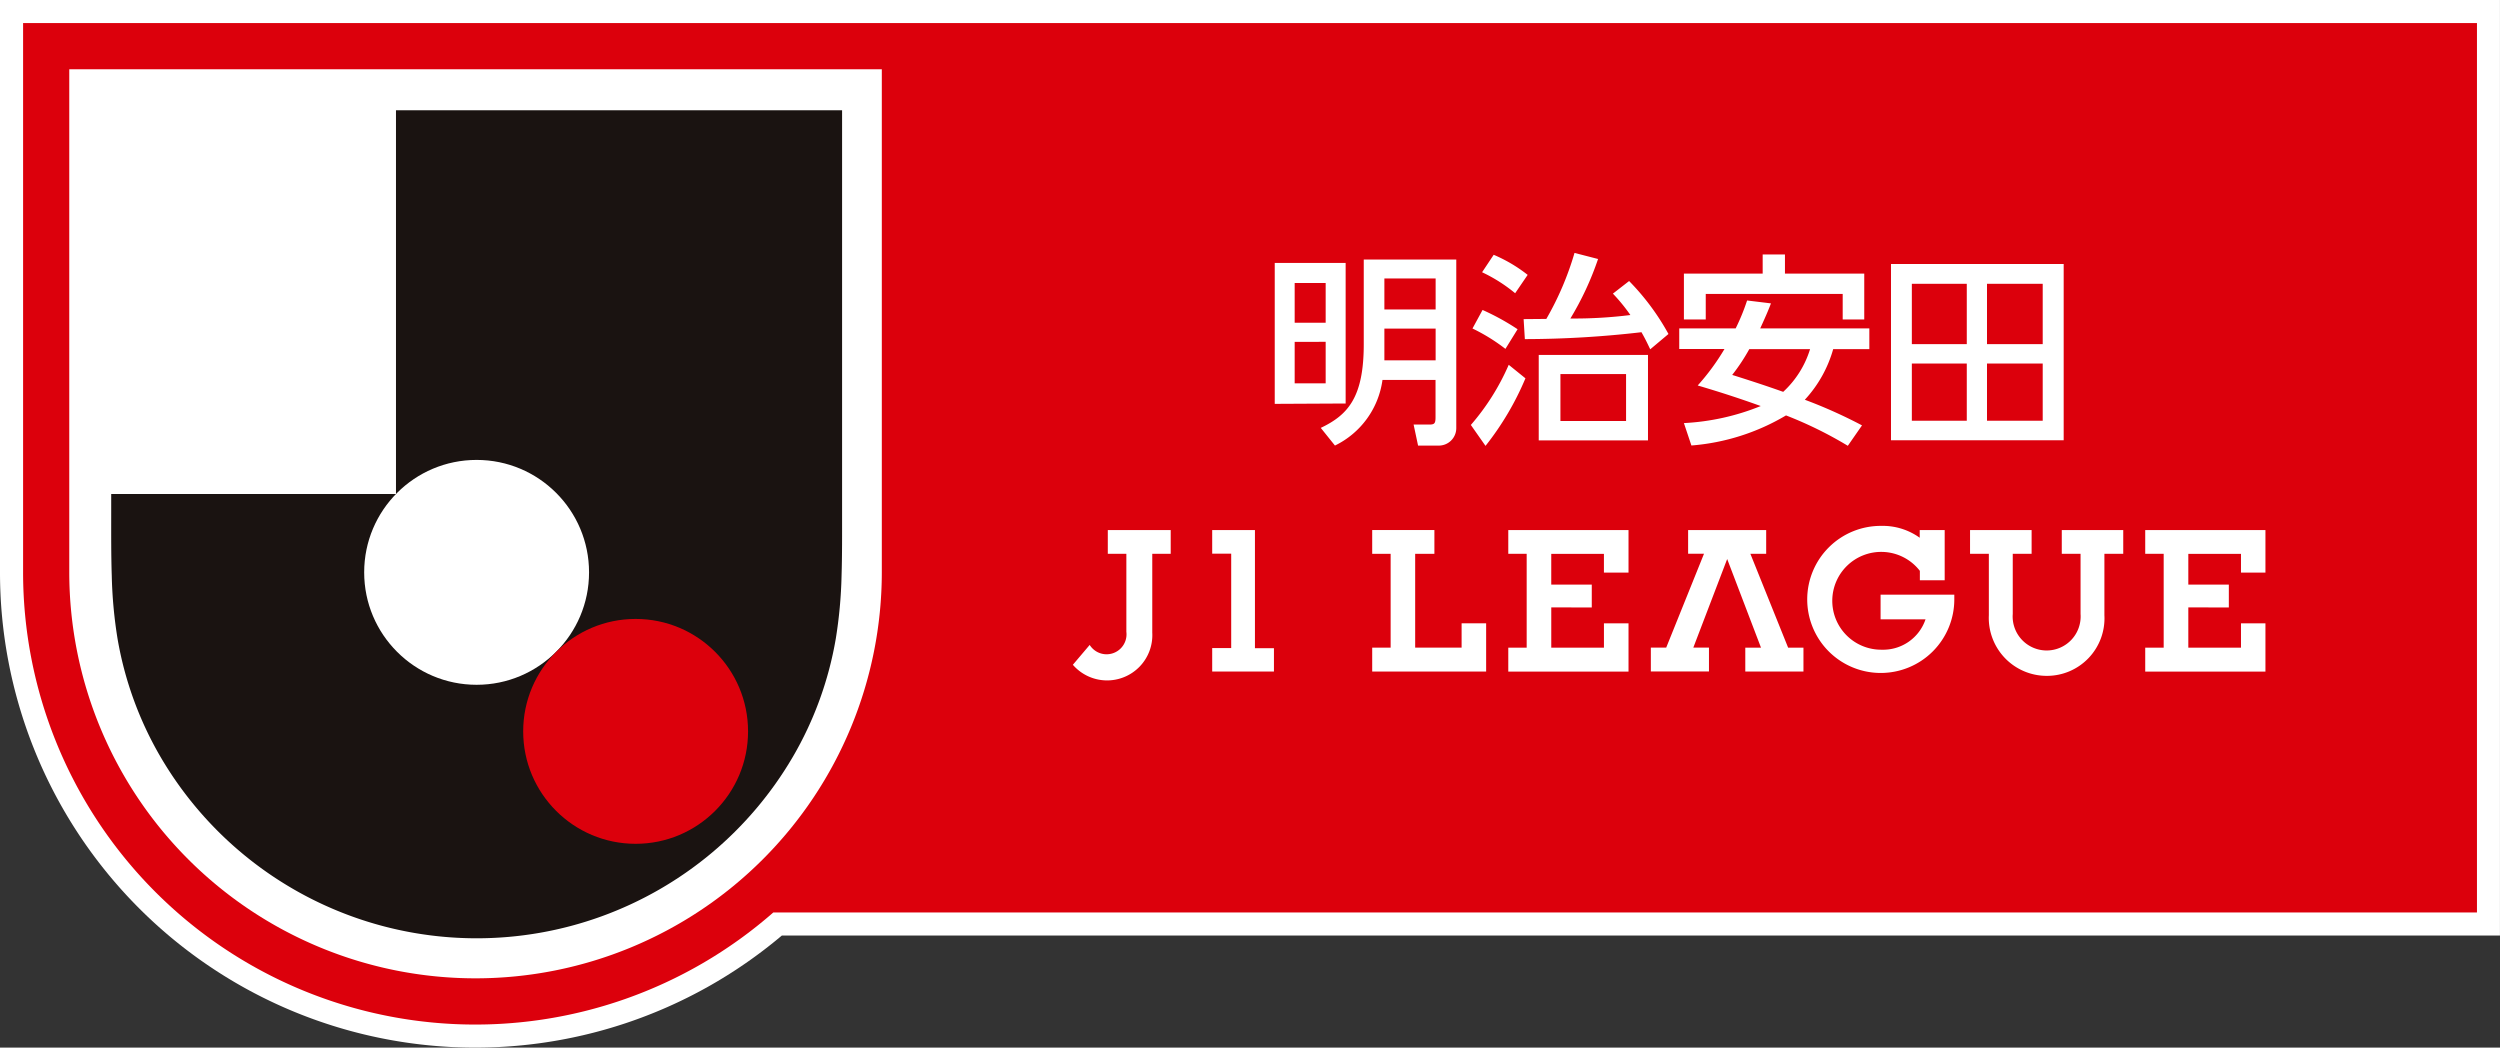 <svg xmlns="http://www.w3.org/2000/svg" width="123.402" height="51.712" viewBox="0 0 123.402 51.712">
  <rect x="0" y="0" width="123.402" height="51.712" fill="#333333" stroke="none"/>
  <g id="J1_w" transform="translate(61.701 25.856)">
    <g id="グループ_16" data-name="グループ 16" transform="translate(-61.701 -25.856)">
      <g id="グループ_8" data-name="グループ 8">
        <path id="パス_1" data-name="パス 1" d="M123.4,0H0V28.237A23.461,23.461,0,0,0,38.593,46.179H123.4V0Z" fill="#fff"/>
        <path id="パス_2" data-name="パス 2" d="M1.375,1.375v27.1a22.321,22.321,0,0,0,37.031,16.8H122.5V1.375Z" transform="translate(-0.235 -0.235)" fill="#dc000c"/>
        <g id="グループ_3" data-name="グループ 3" transform="translate(3.419 3.419)">
          <path id="パス_3" data-name="パス 3" d="M44.234,28.944a20.054,20.054,0,1,1-40.108,0V4.126H44.234Z" transform="translate(-4.126 -4.126)" fill="#fff"/>
        </g>
        <g id="グループ_7" data-name="グループ 7" transform="translate(5.488 5.442)">
          <g id="グループ_6" data-name="グループ 6">
            <g id="グループ_5" data-name="グループ 5">
              <g id="グループ_4" data-name="グループ 4">
                <path id="パス_4" data-name="パス 4" d="M6.623,26.44v-.932H20.68V6.566H42.7V26.44c0,1.037.006,2.074-.026,3.11a22.407,22.407,0,0,1-.284,3.095,17.378,17.378,0,0,1-2.11,5.819,18.075,18.075,0,0,1-31.234,0,17.4,17.4,0,0,1-2.111-5.819,22.407,22.407,0,0,1-.284-3.095C6.617,28.514,6.623,27.477,6.623,26.44Z" transform="translate(-6.622 -6.566)" fill="#1a1311"/>
                <ellipse id="楕円形_1" data-name="楕円形 1" cx="5.55" cy="5.55" rx="5.55" ry="5.55" transform="translate(12.488 17.26)" fill="#fff"/>
                <ellipse id="楕円形_2" data-name="楕円形 2" cx="5.55" cy="5.55" rx="5.55" ry="5.55" transform="translate(20.337 25.109)" fill="#dc000c"/>
              </g>
            </g>
          </g>
        </g>
      </g>
      <g id="グループ_15" data-name="グループ 15" transform="translate(52.957 12.479)">
        <path id="パス_5" data-name="パス 5" d="M78.439,16.547v1.964H76.909V16.547Zm-2.514-.988v6.955l3.5-.018V15.559Zm2.514,3.893V21.5H76.909V19.453Zm1.88-4.062v4.181c0,2.63-.785,3.492-2.122,4.129l.7.872a4.232,4.232,0,0,0,2.346-3.238h2.619v1.842c0,.311-.056.36-.317.36h-.765L83,24.573h.978a.863.863,0,0,0,.908-.872v-8.31Zm3.548.933v1.532h-2.53V16.324Zm0,2.475v1.569h-2.53V18.8Zm9.4,2.245V23.36h-3.24V21.044ZM88.956,20.1v4.218h5.393V20.1Zm-.746-1.769.061.987a50.456,50.456,0,0,0,5.756-.341c.237.417.328.632.433.844l.9-.756a11.877,11.877,0,0,0-1.943-2.614l-.8.622a8.753,8.753,0,0,1,.863,1.056,22.344,22.344,0,0,1-2.962.172,14.851,14.851,0,0,0,1.367-2.938l-1.163-.3a14.787,14.787,0,0,1-1.391,3.258Zm-2.05-2.314a7.7,7.7,0,0,1,1.632,1.036l.618-.906a7.316,7.316,0,0,0-1.677-.991Zm-.474,2.777A9.12,9.12,0,0,1,87.312,19.8l.6-.97a11.761,11.761,0,0,0-1.729-.951Zm1.789,1.792a11.5,11.5,0,0,1-1.87,2.969l.724,1.033A14.217,14.217,0,0,0,88.3,21.253Zm14.875-.775a4.766,4.766,0,0,1-1.327,2.11c-.813-.289-1.643-.561-2.517-.835a9.491,9.491,0,0,0,.844-1.275Zm-3.109-2.4a10.422,10.422,0,0,1-.564,1.378H95.892v1.017h2.233a11.316,11.316,0,0,1-1.322,1.8c1.284.38,2.208.691,3.112,1.015a11.639,11.639,0,0,1-3.793.842l.37,1.106a10.793,10.793,0,0,0,4.67-1.485,19.761,19.761,0,0,1,3.051,1.5l.7-1.008a24.029,24.029,0,0,0-2.822-1.265,6.117,6.117,0,0,0,1.4-2.5h1.784V18.79H99.888c.337-.735.431-.974.531-1.236Zm-3.119.936H97.2V17.089h6.76v1.258h1.064V16.083H101.11v-.945h-1.1v.945H96.122Zm13.963-1.759v2.978h-2.712V16.588Zm-3.741,7.723h8.524v-8.7h-8.524Zm3.741-3.788v2.824h-2.712V20.523Zm3.748-3.935v2.978h-2.75V16.588Zm0,3.935v2.824h-2.75V20.523Z" transform="translate(-65.96 -15.058)" fill="#fff"/>
        <g id="グループ_14" data-name="グループ 14" transform="translate(0 13.478)">
          <g id="グループ_13" data-name="グループ 13">
            <g id="グループ_11" data-name="グループ 11" transform="translate(0 0.206)">
              <g id="グループ_10" data-name="グループ 10">
                <g id="グループ_9" data-name="グループ 9">
                  <path id="パス_6" data-name="パス 6" d="M64.732,37.24l-.831.98a2.234,2.234,0,0,0,3.92-1.584V32.743h.91V31.569H65.626v1.174h.916v3.85A.984.984,0,0,1,64.732,37.24Z" transform="translate(-63.901 -31.569)" fill="#fff"/>
                </g>
              </g>
            </g>
            <g id="グループ_12" data-name="グループ 12" transform="translate(14.776)">
              <path id="パス_7" data-name="パス 7" d="M91.957,35.388v1.986h2.6v-1.2H95.77v2.382H89.835v-1.18h.908V32.743h-.908V31.569H95.77v2.1H94.556v-.923h-2.6v1.516h2v1.129Z" transform="translate(-83.118 -31.363)" fill="#fff"/>
              <path id="パス_8" data-name="パス 8" d="M113.2,33.542a2.411,2.411,0,0,0-1.847-.935,2.414,2.414,0,1,0-.031,4.827,2.207,2.207,0,0,0,2.158-1.5h-2.219V34.716H114.9c0,.11,0,.168,0,.223a3.63,3.63,0,1,1-3.607-3.617,3.127,3.127,0,0,1,1.9.586v-.38h1.232v2.48H113.2Z" transform="translate(-86.167 -31.321)" fill="#fff"/>
              <path id="パス_9" data-name="パス 9" d="M104.019,31.569v1.174h-.78l1.863,4.631h.757v1.18h-2.871v-1.18h.775L102.094,33l-1.671,4.371h.772v1.18H98.326v-1.18h.759l1.865-4.631h-.784V31.569Z" transform="translate(-84.572 -31.363)" fill="#fff"/>
              <path id="パス_10" data-name="パス 10" d="M121.119,38.767a2.859,2.859,0,0,1-2.853-2.99V32.743h-.928V31.569h3.039v1.174h-.931v2.97a1.678,1.678,0,1,0,3.347,0v-2.97h-.927V31.569H124.9v1.174h-.93v3.033A2.839,2.839,0,0,1,121.119,38.767Z" transform="translate(-87.828 -31.363)" fill="#fff"/>
              <path id="パス_11" data-name="パス 11" d="M129.9,35.388v1.986h2.6v-1.2h1.207v2.382h-5.934v-1.18h.911V32.743h-.911V31.569h5.934v2.1h-1.207v-.923h-2.6v1.516h2v1.129Z" transform="translate(-89.616 -31.363)" fill="#fff"/>
              <path id="パス_12" data-name="パス 12" d="M84.8,31.569H81.73v1.174h.91v4.631h-.91v1.18h5.624V36.173H86.143v1.2H83.851V32.743H84.8Z" transform="translate(-81.73 -31.363)" fill="#fff"/>
            </g>
          </g>
          <path id="パス_13" data-name="パス 13" d="M72.2,31.569v1.167h.938v4.659H72.2v1.159h3.048V37.4H74.31V31.569Z" transform="translate(-65.322 -31.363)" fill="#fff"/>
        </g>
      </g>
    </g>
  </g>
</svg>
